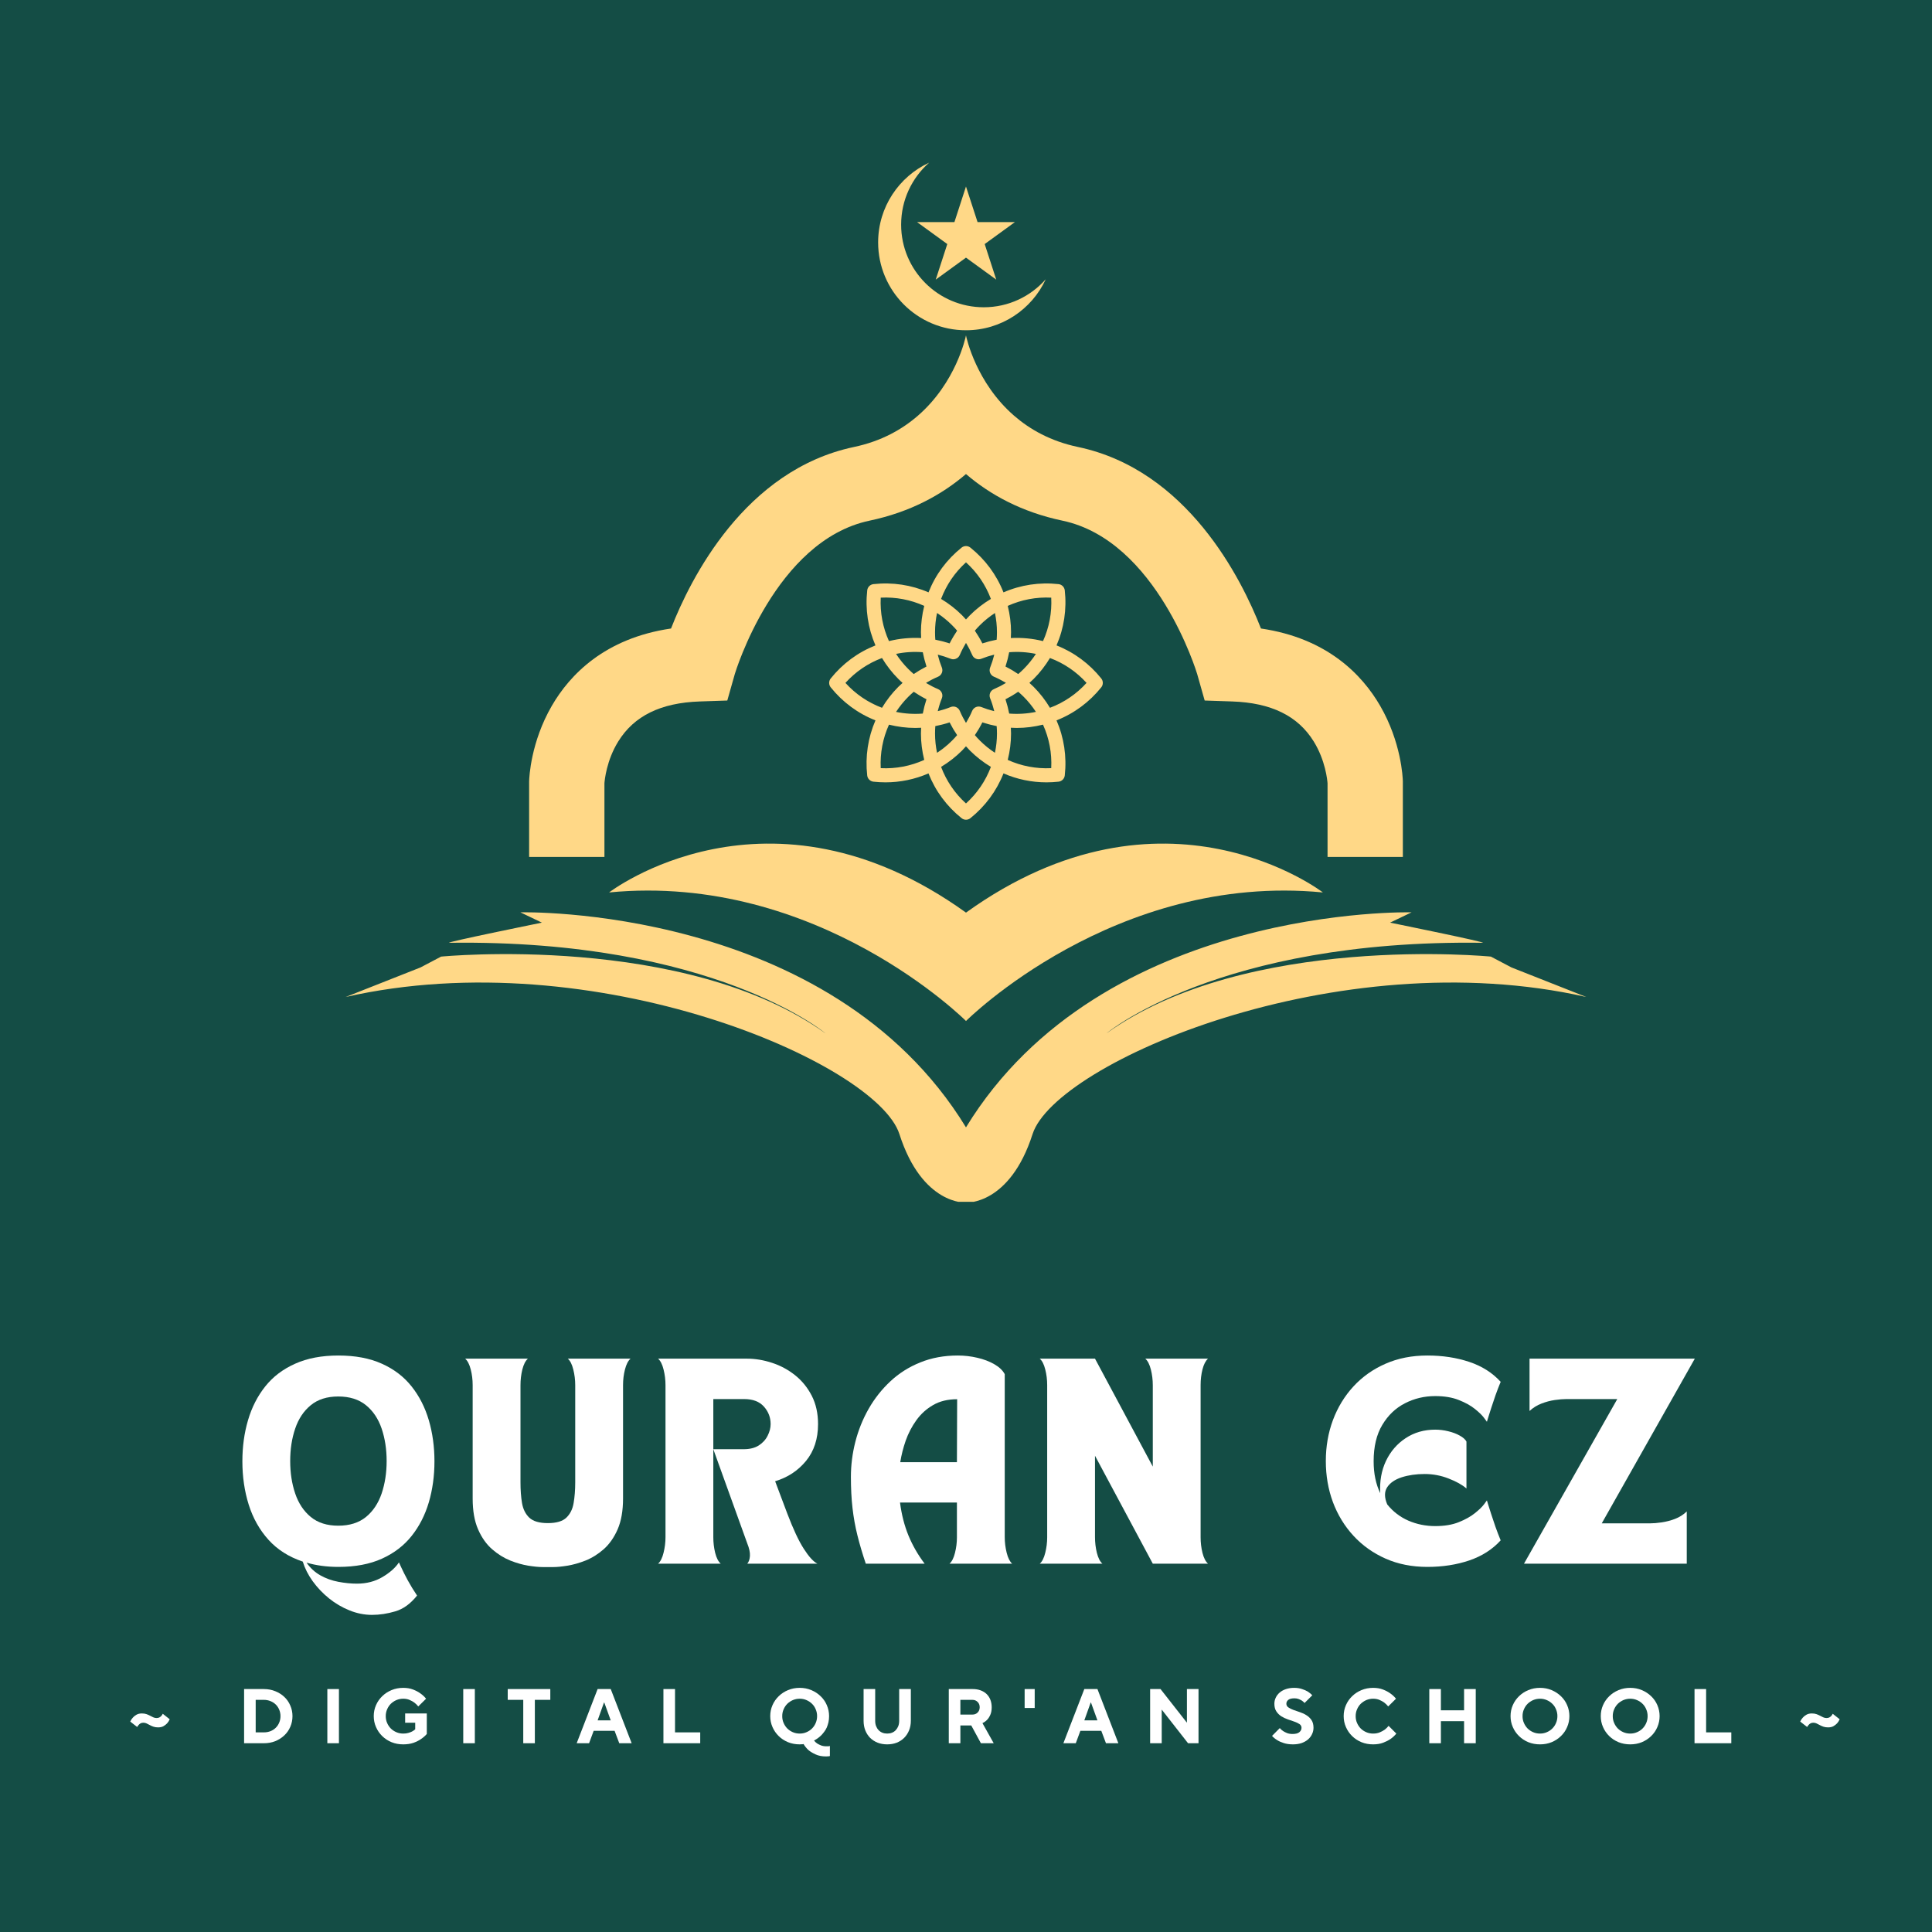 <svg xmlns="http://www.w3.org/2000/svg" xmlns:xlink="http://www.w3.org/1999/xlink" width="500" viewBox="0 0 375 375" height="500" preserveAspectRatio="xMidYMid meet"><defs><g></g><clipPath id="29644cf795"><path d="M 67.094 177.055 L 307.844 177.055 L 307.844 233.266 L 67.094 233.266 Z M 67.094 177.055 " clip-rule="nonzero"></path></clipPath><clipPath id="a45b3bd67e"><path d="M 170 31.516 L 203 31.516 L 203 65 L 170 65 Z M 170 31.516 " clip-rule="nonzero"></path></clipPath><clipPath id="ae36fd4c7d"><path d="M 160.82 105.895 L 214.07 105.895 L 214.07 159.145 L 160.82 159.145 Z M 160.82 105.895 " clip-rule="nonzero"></path></clipPath></defs><rect x="-37.5" width="450" fill="#ffffff" y="-37.5" height="450" fill-opacity="1"></rect><rect x="-37.5" width="450" fill="#144d45" y="-37.5" height="450" fill-opacity="1"></rect><path fill="#ffd887" d="M 187.5 177.137 C 149.035 149.484 118.223 173.223 118.223 173.223 C 158.656 169.312 187.5 198.176 187.5 198.176 C 187.5 198.176 216.34 169.312 256.773 173.223 C 256.773 173.223 225.961 149.484 187.5 177.137 " fill-opacity="1" fill-rule="nonzero"></path><g clip-path="url(#29644cf795)"><path fill="#ffd887" d="M 293.371 187.777 L 289.379 185.676 C 289.379 185.676 242.043 181.016 214.77 200.57 C 214.77 200.57 236.453 182.301 287.758 182.996 C 289.188 183.016 269.816 179.082 269.816 179.082 L 273.988 177.082 C 273.988 177.082 213.965 175.52 187.496 218.82 C 161.031 175.52 101.008 177.082 101.008 177.082 L 105.18 179.082 C 105.18 179.082 85.809 183.016 87.234 182.996 C 138.543 182.301 160.227 200.57 160.227 200.57 C 132.953 181.016 85.617 185.676 85.617 185.676 L 81.625 187.777 L 67.094 193.516 C 115.355 182.559 170.137 206.301 174.574 220.125 C 179.008 233.953 187.496 233.43 187.496 233.43 C 187.496 233.43 195.988 233.953 200.422 220.125 C 204.859 206.301 259.641 182.559 307.902 193.516 L 293.371 187.777 " fill-opacity="1" fill-rule="nonzero"></path></g><path fill="#ffd887" d="M 272.293 151.648 C 272.273 150.891 271.977 144.047 267.887 136.996 C 264.41 130.996 257.641 123.879 244.75 121.992 C 240.961 112.293 230.434 91.223 209.238 86.758 C 203.945 85.645 199.898 83.355 196.816 80.672 C 189.465 74.277 187.602 65.613 187.496 65.098 C 187.395 65.613 185.531 74.277 178.18 80.672 C 175.094 83.355 171.051 85.645 165.758 86.758 C 144.562 91.223 134.035 112.293 130.246 121.992 C 117.355 123.879 110.586 130.996 107.109 136.996 C 103.02 144.047 102.723 150.891 102.703 151.648 L 102.703 166.328 L 117.32 166.328 L 117.32 152.035 C 117.363 151.445 117.719 147.602 119.996 143.926 C 123.07 138.949 128.25 136.41 135.836 136.152 L 141.168 135.973 L 142.621 130.844 C 142.695 130.586 150.457 104.918 168.77 101.062 C 176.734 99.387 182.836 96.004 187.496 92.012 C 192.156 96.004 198.262 99.387 206.227 101.062 C 224.539 104.918 232.301 130.586 232.375 130.844 L 233.828 135.973 L 239.16 136.152 C 246.746 136.41 251.926 138.949 255 143.926 C 257.273 147.602 257.633 151.445 257.676 152.035 L 257.676 166.328 L 272.293 166.328 L 272.293 151.648 " fill-opacity="1" fill-rule="nonzero"></path><g clip-path="url(#a45b3bd67e)"><path fill="#ffd887" d="M 187.496 64.105 C 194.363 64.105 200.277 60.047 202.98 54.203 C 200.043 57.535 195.742 59.641 190.949 59.641 C 182.094 59.641 174.91 52.461 174.91 43.602 C 174.91 38.809 177.016 34.508 180.348 31.57 C 174.504 34.273 170.445 40.188 170.445 47.051 C 170.445 56.473 178.078 64.105 187.496 64.105 " fill-opacity="1" fill-rule="nonzero"></path></g><path fill="#ffd887" d="M 187.496 36.203 L 189.742 43.105 L 197 43.105 L 191.129 47.371 L 193.371 54.273 L 187.496 50.008 L 181.625 54.273 L 183.867 47.371 L 177.996 43.105 L 185.254 43.105 L 187.496 36.203 " fill-opacity="1" fill-rule="nonzero"></path><g clip-path="url(#ae36fd4c7d)"><path fill="#ffd887" d="M 213.758 131.695 C 211.445 128.809 208.465 126.613 205.07 125.273 C 206.527 121.926 207.078 118.258 206.672 114.586 C 206.602 113.949 206.098 113.449 205.465 113.379 C 201.793 112.973 198.129 113.523 194.773 114.977 C 193.438 111.582 191.238 108.602 188.352 106.289 C 187.852 105.891 187.145 105.891 186.645 106.289 C 183.758 108.602 181.559 111.582 180.223 114.977 C 176.871 113.523 173.207 112.973 169.535 113.379 C 168.898 113.449 168.395 113.949 168.328 114.586 C 167.922 118.258 168.473 121.918 169.926 125.273 C 166.531 126.609 163.551 128.809 161.238 131.695 C 160.84 132.195 160.84 132.906 161.238 133.406 C 163.551 136.289 166.531 138.488 169.926 139.824 C 168.473 143.176 167.918 146.84 168.324 150.516 C 168.395 151.148 168.898 151.652 169.531 151.723 C 170.316 151.809 171.102 151.852 171.879 151.852 C 174.754 151.852 177.582 151.262 180.219 150.117 C 181.555 153.512 183.754 156.496 186.645 158.809 C 186.895 159.008 187.195 159.109 187.496 159.109 C 187.801 159.109 188.102 159.008 188.352 158.809 C 191.238 156.496 193.438 153.512 194.777 150.117 C 197.41 151.262 200.238 151.852 203.113 151.852 C 203.895 151.852 204.68 151.809 205.465 151.723 C 206.098 151.652 206.602 151.152 206.672 150.516 C 207.078 146.844 206.527 143.18 205.07 139.824 C 208.465 138.488 211.445 136.289 213.758 133.406 C 214.156 132.906 214.156 132.195 213.758 131.695 Z M 190.203 143.754 C 189.855 143.406 189.527 143.051 189.219 142.688 C 189.242 142.656 189.262 142.617 189.285 142.586 C 189.496 142.273 189.699 141.953 189.895 141.629 C 189.953 141.531 190.008 141.438 190.066 141.34 C 190.281 140.969 190.488 140.598 190.676 140.215 C 191.082 140.348 191.488 140.465 191.898 140.574 C 192.008 140.605 192.121 140.633 192.23 140.66 C 192.594 140.75 192.957 140.832 193.328 140.906 C 193.371 140.914 193.41 140.926 193.453 140.934 C 193.492 141.418 193.512 141.902 193.512 142.387 C 193.512 143.645 193.371 144.891 193.117 146.117 C 192.07 145.43 191.09 144.645 190.203 143.754 Z M 185.777 142.691 C 185.469 143.051 185.141 143.41 184.793 143.754 C 183.906 144.645 182.926 145.43 181.879 146.117 C 181.625 144.895 181.488 143.645 181.488 142.387 C 181.488 141.906 181.508 141.418 181.543 140.934 C 181.582 140.926 181.621 140.918 181.66 140.91 C 182.031 140.836 182.402 140.754 182.773 140.66 C 182.879 140.633 182.988 140.605 183.094 140.578 C 183.508 140.469 183.918 140.352 184.32 140.215 C 184.512 140.598 184.715 140.969 184.93 141.336 C 184.988 141.438 185.047 141.535 185.105 141.637 C 185.297 141.953 185.496 142.27 185.707 142.574 C 185.73 142.613 185.754 142.652 185.777 142.691 Z M 184.793 121.348 C 185.141 121.691 185.469 122.047 185.777 122.41 C 185.754 122.445 185.734 122.484 185.711 122.52 C 185.496 122.832 185.297 123.148 185.105 123.469 C 185.047 123.566 184.988 123.664 184.934 123.762 C 184.719 124.129 184.512 124.5 184.32 124.883 C 183.918 124.75 183.508 124.633 183.098 124.523 C 182.988 124.492 182.879 124.465 182.77 124.438 C 182.406 124.348 182.039 124.266 181.672 124.191 C 181.629 124.184 181.586 124.172 181.543 124.164 C 181.504 123.68 181.488 123.195 181.488 122.711 C 181.488 121.453 181.625 120.207 181.879 118.98 C 182.926 119.672 183.906 120.457 184.793 121.348 Z M 189.219 122.41 C 189.527 122.047 189.855 121.691 190.199 121.348 C 191.09 120.457 192.07 119.672 193.117 118.984 C 193.371 120.207 193.508 121.453 193.508 122.715 C 193.508 123.195 193.488 123.68 193.453 124.164 C 193.41 124.172 193.371 124.184 193.328 124.195 C 192.957 124.266 192.594 124.348 192.227 124.438 C 192.117 124.465 192.008 124.492 191.902 124.523 C 191.488 124.633 191.082 124.75 190.676 124.883 C 190.488 124.5 190.281 124.129 190.066 123.758 C 190.008 123.66 189.953 123.566 189.895 123.473 C 189.699 123.145 189.496 122.824 189.281 122.512 C 189.258 122.477 189.238 122.445 189.219 122.41 Z M 195.129 132.469 C 195.168 132.496 195.211 132.523 195.254 132.551 C 195.211 132.574 195.168 132.605 195.125 132.629 C 194.887 132.773 194.641 132.906 194.395 133.039 C 194.277 133.102 194.16 133.172 194.039 133.23 C 193.672 133.418 193.297 133.594 192.918 133.758 C 192.23 134.047 191.902 134.832 192.18 135.523 C 192.336 135.906 192.473 136.297 192.602 136.688 C 192.645 136.82 192.68 136.953 192.719 137.082 C 192.797 137.348 192.875 137.617 192.945 137.887 C 192.957 137.934 192.965 137.98 192.977 138.031 C 192.93 138.02 192.879 138.008 192.828 137.996 C 192.562 137.93 192.297 137.852 192.031 137.77 C 191.902 137.73 191.77 137.695 191.637 137.656 C 191.246 137.527 190.855 137.387 190.473 137.234 C 189.781 136.957 188.996 137.285 188.703 137.969 C 188.543 138.352 188.367 138.727 188.18 139.094 C 188.117 139.215 188.051 139.328 187.988 139.445 C 187.855 139.695 187.723 139.941 187.578 140.18 C 187.551 140.223 187.523 140.266 187.496 140.309 C 187.473 140.266 187.445 140.223 187.418 140.18 C 187.277 139.941 187.145 139.699 187.012 139.457 C 186.945 139.336 186.879 139.215 186.816 139.094 C 186.629 138.727 186.453 138.352 186.293 137.973 C 186.004 137.285 185.215 136.957 184.527 137.234 C 184.145 137.391 183.754 137.527 183.363 137.656 C 183.227 137.699 183.09 137.734 182.957 137.777 C 182.695 137.855 182.434 137.93 182.168 137.996 C 182.121 138.008 182.07 138.02 182.02 138.031 C 182.031 137.984 182.039 137.938 182.051 137.891 C 182.121 137.617 182.199 137.344 182.281 137.074 C 182.32 136.949 182.355 136.82 182.395 136.695 C 182.523 136.301 182.66 135.91 182.816 135.527 C 183.094 134.836 182.766 134.051 182.082 133.758 C 181.699 133.598 181.324 133.422 180.957 133.234 C 180.84 133.172 180.723 133.105 180.605 133.043 C 180.359 132.91 180.113 132.777 179.871 132.633 C 179.828 132.605 179.785 132.578 179.746 132.551 C 179.785 132.527 179.828 132.496 179.871 132.473 C 180.109 132.328 180.355 132.195 180.602 132.062 C 180.723 132 180.836 131.93 180.957 131.871 C 181.328 131.684 181.699 131.508 182.082 131.348 C 182.766 131.059 183.094 130.27 182.816 129.578 C 182.664 129.195 182.523 128.805 182.395 128.414 C 182.355 128.285 182.32 128.152 182.281 128.023 C 182.199 127.758 182.121 127.488 182.055 127.215 C 182.043 127.168 182.031 127.121 182.02 127.074 C 182.07 127.086 182.117 127.094 182.168 127.105 C 182.438 127.176 182.703 127.254 182.973 127.332 C 183.102 127.371 183.23 127.406 183.359 127.449 C 183.75 127.578 184.141 127.715 184.523 127.867 C 184.609 127.902 184.695 127.926 184.781 127.945 C 184.809 127.949 184.832 127.949 184.859 127.953 C 184.918 127.957 184.977 127.969 185.031 127.969 C 185.035 127.969 185.039 127.965 185.039 127.965 C 185.156 127.965 185.273 127.945 185.383 127.918 C 185.41 127.91 185.438 127.898 185.465 127.891 C 185.57 127.855 185.672 127.812 185.762 127.754 C 185.77 127.75 185.777 127.746 185.785 127.742 C 185.879 127.68 185.965 127.598 186.043 127.512 C 186.062 127.488 186.082 127.469 186.102 127.445 C 186.176 127.348 186.242 127.246 186.293 127.133 C 186.453 126.75 186.629 126.379 186.816 126.012 C 186.879 125.891 186.945 125.773 187.012 125.652 C 187.141 125.406 187.277 125.164 187.418 124.926 C 187.445 124.883 187.473 124.84 187.5 124.797 C 187.523 124.84 187.555 124.883 187.578 124.922 C 187.723 125.16 187.855 125.406 187.984 125.648 C 188.051 125.77 188.121 125.891 188.18 126.012 C 188.367 126.379 188.543 126.75 188.707 127.133 C 188.996 127.82 189.777 128.145 190.473 127.867 C 190.859 127.715 191.246 127.574 191.641 127.445 C 191.766 127.406 191.895 127.371 192.02 127.332 C 192.293 127.254 192.562 127.172 192.836 127.105 C 192.883 127.094 192.93 127.082 192.98 127.07 C 192.969 127.121 192.957 127.168 192.945 127.215 C 192.879 127.488 192.801 127.754 192.719 128.02 C 192.68 128.152 192.645 128.285 192.602 128.414 C 192.477 128.805 192.336 129.195 192.184 129.578 C 191.906 130.27 192.234 131.055 192.918 131.348 C 193.301 131.508 193.672 131.684 194.039 131.871 C 194.16 131.93 194.281 132 194.398 132.062 C 194.645 132.191 194.887 132.328 195.129 132.469 Z M 179.113 126.598 C 179.121 126.637 179.133 126.68 179.141 126.723 C 179.215 127.09 179.297 127.457 179.387 127.824 C 179.414 127.93 179.441 128.039 179.473 128.148 C 179.582 128.559 179.699 128.969 179.832 129.371 C 179.453 129.562 179.078 129.77 178.711 129.984 C 178.613 130.039 178.516 130.098 178.418 130.156 C 178.094 130.352 177.773 130.555 177.461 130.766 C 177.43 130.789 177.395 130.809 177.359 130.832 C 176.996 130.523 176.641 130.191 176.293 129.848 C 175.402 128.953 174.613 127.973 173.926 126.922 C 175.617 126.57 177.359 126.457 179.113 126.598 Z M 177.359 134.27 C 177.398 134.297 177.441 134.32 177.48 134.348 C 177.785 134.555 178.098 134.754 178.414 134.941 C 178.512 135 178.613 135.059 178.711 135.117 C 179.082 135.332 179.453 135.539 179.832 135.727 C 179.699 136.133 179.578 136.543 179.469 136.953 C 179.441 137.062 179.414 137.168 179.387 137.277 C 179.297 137.645 179.215 138.012 179.141 138.383 C 179.133 138.426 179.121 138.465 179.113 138.504 C 177.359 138.641 175.617 138.531 173.922 138.18 C 174.613 137.129 175.402 136.145 176.293 135.254 C 176.641 134.906 176.996 134.578 177.359 134.27 Z M 195.883 138.504 C 195.875 138.465 195.863 138.426 195.855 138.383 C 195.781 138.016 195.699 137.645 195.609 137.277 C 195.582 137.172 195.555 137.059 195.523 136.953 C 195.414 136.539 195.297 136.129 195.164 135.727 C 195.172 135.723 195.176 135.719 195.184 135.715 C 195.559 135.527 195.922 135.328 196.285 135.117 C 196.383 135.059 196.48 135 196.582 134.941 C 196.898 134.75 197.215 134.551 197.523 134.34 C 197.562 134.316 197.602 134.293 197.637 134.27 C 198 134.578 198.355 134.906 198.703 135.254 C 199.594 136.145 200.383 137.129 201.07 138.176 C 199.379 138.531 197.633 138.641 195.883 138.504 Z M 197.637 130.832 C 197.602 130.805 197.562 130.785 197.527 130.762 C 197.215 130.551 196.898 130.348 196.578 130.156 C 196.48 130.098 196.383 130.039 196.285 129.98 C 195.918 129.77 195.543 129.562 195.164 129.371 C 195.297 128.969 195.414 128.562 195.523 128.152 C 195.551 128.039 195.582 127.93 195.609 127.82 C 195.699 127.453 195.781 127.086 195.852 126.719 C 195.859 126.676 195.871 126.637 195.879 126.598 C 197.633 126.457 199.375 126.57 201.07 126.922 C 200.379 127.973 199.59 128.953 198.699 129.848 C 198.355 130.191 198 130.523 197.637 130.832 Z M 204.043 116.004 C 204.191 118.914 203.645 121.793 202.449 124.438 C 200.418 123.93 198.312 123.734 196.203 123.844 C 196.227 123.469 196.242 123.09 196.242 122.715 C 196.242 120.984 196.02 119.27 195.602 117.602 C 198.25 116.406 201.133 115.855 204.043 116.004 Z M 187.496 109.152 C 189.664 111.109 191.309 113.531 192.332 116.25 C 190.855 117.137 189.488 118.191 188.27 119.414 C 188 119.684 187.75 119.961 187.496 120.238 C 187.246 119.961 186.996 119.684 186.727 119.414 C 185.508 118.191 184.141 117.141 182.664 116.25 C 183.688 113.535 185.332 111.109 187.496 109.152 Z M 170.949 116.004 C 173.867 115.855 176.75 116.406 179.395 117.602 C 178.977 119.27 178.754 120.984 178.754 122.715 C 178.754 123.09 178.77 123.469 178.793 123.844 C 176.684 123.734 174.578 123.93 172.547 124.438 C 171.352 121.793 170.805 118.914 170.949 116.004 Z M 164.098 132.551 C 166.059 130.383 168.48 128.738 171.195 127.719 C 172.086 129.191 173.141 130.559 174.363 131.777 C 174.629 132.047 174.91 132.301 175.188 132.551 C 174.91 132.801 174.629 133.055 174.363 133.32 C 173.141 134.539 172.086 135.906 171.195 137.383 C 168.48 136.363 166.059 134.715 164.098 132.551 Z M 170.949 149.098 C 170.805 146.18 171.355 143.301 172.551 140.656 C 174.219 141.07 175.934 141.293 177.66 141.293 C 178.039 141.293 178.414 141.277 178.793 141.258 C 178.77 141.633 178.754 142.012 178.754 142.387 C 178.754 144.117 178.977 145.828 179.395 147.496 C 176.746 148.695 173.867 149.246 170.949 149.098 Z M 187.496 155.949 C 185.332 153.992 183.688 151.566 182.664 148.852 C 184.141 147.961 185.504 146.906 186.727 145.688 C 186.996 145.418 187.246 145.141 187.496 144.859 C 187.75 145.141 188 145.418 188.27 145.688 C 189.488 146.906 190.855 147.961 192.332 148.852 C 191.309 151.566 189.664 153.988 187.496 155.949 Z M 204.043 149.098 C 201.129 149.242 198.246 148.695 195.602 147.496 C 196.02 145.828 196.242 144.117 196.242 142.387 C 196.242 142.012 196.227 141.633 196.203 141.254 C 196.582 141.277 196.961 141.293 197.336 141.293 C 199.066 141.293 200.777 141.07 202.445 140.652 C 203.645 143.301 204.191 146.184 204.043 149.098 Z M 203.797 137.383 C 202.91 135.91 201.855 134.543 200.633 133.32 C 200.367 133.055 200.086 132.801 199.809 132.551 C 200.086 132.301 200.363 132.047 200.633 131.777 C 201.855 130.559 202.91 129.191 203.797 127.719 C 206.516 128.738 208.938 130.383 210.898 132.551 C 208.938 134.715 206.516 136.359 203.797 137.383 Z M 203.797 137.383 " fill-opacity="1" fill-rule="nonzero"></path></g><g fill="#ffffff" fill-opacity="1"><g transform="translate(45.608, 303.51)"><g><path d="M 1.438 -19.875 C 1.438 -22.707 1.801 -25.363 2.531 -27.844 C 3.258 -30.332 4.375 -32.52 5.875 -34.406 C 7.375 -36.289 9.305 -37.758 11.672 -38.812 C 14.035 -39.875 16.836 -40.406 20.078 -40.406 C 23.348 -40.406 26.16 -39.875 28.516 -38.812 C 30.867 -37.758 32.789 -36.289 34.281 -34.406 C 35.781 -32.52 36.895 -30.332 37.625 -27.844 C 38.352 -25.363 38.719 -22.707 38.719 -19.875 C 38.719 -17.039 38.352 -14.383 37.625 -11.906 C 36.895 -9.438 35.781 -7.258 34.281 -5.375 C 32.789 -3.5 30.867 -2.031 28.516 -0.969 C 26.16 0.094 23.348 0.625 20.078 0.625 C 17.828 0.625 15.766 0.348 13.891 -0.203 C 14.609 0.836 15.504 1.66 16.578 2.266 C 17.648 2.867 18.812 3.285 20.062 3.516 C 21.312 3.754 22.516 3.875 23.672 3.875 C 25.535 3.875 27.188 3.445 28.625 2.594 C 30.07 1.738 31.141 0.789 31.828 -0.25 C 31.828 -0.25 31.977 0.078 32.281 0.734 C 32.582 1.398 33 2.227 33.531 3.219 C 34.07 4.207 34.676 5.195 35.344 6.188 C 34.07 7.781 32.664 8.801 31.125 9.25 C 29.594 9.707 28.082 9.938 26.594 9.938 C 25.113 9.938 23.656 9.645 22.219 9.062 C 20.789 8.488 19.461 7.707 18.234 6.719 C 17.016 5.727 15.961 4.617 15.078 3.391 C 14.203 2.172 13.562 0.906 13.156 -0.406 C 10.457 -1.312 8.242 -2.719 6.516 -4.625 C 4.785 -6.539 3.504 -8.812 2.672 -11.438 C 1.848 -14.062 1.438 -16.875 1.438 -19.875 Z M 10.719 -19.922 C 10.719 -17.641 11.039 -15.539 11.688 -13.625 C 12.332 -11.719 13.344 -10.195 14.719 -9.062 C 16.094 -7.938 17.867 -7.375 20.047 -7.375 C 22.242 -7.375 24.035 -7.938 25.422 -9.062 C 26.805 -10.195 27.82 -11.719 28.469 -13.625 C 29.113 -15.539 29.438 -17.641 29.438 -19.922 C 29.438 -22.223 29.113 -24.32 28.469 -26.219 C 27.82 -28.125 26.805 -29.641 25.422 -30.766 C 24.035 -31.891 22.242 -32.453 20.047 -32.453 C 17.867 -32.453 16.094 -31.891 14.719 -30.766 C 13.344 -29.641 12.332 -28.125 11.688 -26.219 C 11.039 -24.32 10.719 -22.223 10.719 -19.922 Z M 10.719 -19.922 "></path></g></g></g><g fill="#ffffff" fill-opacity="1"><g transform="translate(89.885, 303.51)"><g><path d="M 0.406 -39.797 L 12.578 -39.797 C 12.109 -39.379 11.75 -38.676 11.5 -37.688 C 11.258 -36.695 11.141 -35.68 11.141 -34.641 L 11.141 -15.797 C 11.141 -14.305 11.238 -12.961 11.438 -11.766 C 11.645 -10.578 12.117 -9.629 12.859 -8.922 C 13.609 -8.223 14.805 -7.875 16.453 -7.875 C 18.098 -7.875 19.289 -8.223 20.031 -8.922 C 20.781 -9.629 21.254 -10.578 21.453 -11.766 C 21.66 -12.961 21.766 -14.305 21.766 -15.797 L 21.766 -34.641 C 21.766 -35.68 21.641 -36.695 21.391 -37.688 C 21.148 -38.676 20.797 -39.379 20.328 -39.797 L 32.5 -39.797 C 32.031 -39.379 31.672 -38.68 31.422 -37.703 C 31.172 -36.734 31.047 -35.723 31.047 -34.672 L 31.047 -12.656 C 31.047 -10.27 30.695 -8.273 30 -6.672 C 29.301 -5.078 28.398 -3.789 27.297 -2.812 C 26.191 -1.844 25.016 -1.109 23.766 -0.609 C 22.516 -0.117 21.336 0.211 20.234 0.391 C 19.141 0.566 18.242 0.656 17.547 0.656 C 16.848 0.656 16.5 0.656 16.5 0.656 C 16.5 0.656 16.141 0.656 15.422 0.656 C 14.703 0.656 13.785 0.566 12.672 0.391 C 11.566 0.211 10.395 -0.117 9.156 -0.609 C 7.914 -1.109 6.738 -1.844 5.625 -2.812 C 4.508 -3.789 3.602 -5.078 2.906 -6.672 C 2.207 -8.273 1.859 -10.27 1.859 -12.656 L 1.859 -34.672 C 1.859 -35.723 1.734 -36.734 1.484 -37.703 C 1.234 -38.68 0.875 -39.379 0.406 -39.797 Z M 0.406 -39.797 "></path></g></g></g><g fill="#ffffff" fill-opacity="1"><g transform="translate(126.907, 303.51)"><g><path d="M 2.266 -34.641 C 2.266 -35.68 2.141 -36.695 1.891 -37.688 C 1.648 -38.676 1.297 -39.379 0.828 -39.797 L 18.062 -39.797 C 19.688 -39.797 21.316 -39.523 22.953 -38.984 C 24.586 -38.453 26.078 -37.648 27.422 -36.578 C 28.766 -35.504 29.844 -34.176 30.656 -32.594 C 31.469 -31.008 31.875 -29.176 31.875 -27.094 C 31.875 -24.227 31.098 -21.848 29.547 -19.953 C 27.992 -18.055 25.992 -16.738 23.547 -16 L 25.891 -9.766 C 27.047 -6.723 28.117 -4.43 29.109 -2.891 C 30.098 -1.348 30.977 -0.383 31.75 0 L 18.141 0 C 18.441 -0.352 18.613 -0.859 18.656 -1.516 C 18.695 -2.18 18.523 -2.984 18.141 -3.922 L 11.547 -22.219 L 11.547 -5.109 C 11.547 -4.098 11.664 -3.098 11.906 -2.109 C 12.156 -1.117 12.516 -0.414 12.984 0 L 0.828 0 C 1.297 -0.414 1.648 -1.125 1.891 -2.125 C 2.141 -3.125 2.266 -4.133 2.266 -5.156 Z M 11.547 -22.219 L 17.438 -22.219 C 18.625 -22.219 19.602 -22.461 20.375 -22.953 C 21.145 -23.453 21.719 -24.082 22.094 -24.844 C 22.477 -25.602 22.672 -26.352 22.672 -27.094 C 22.672 -28.383 22.238 -29.516 21.375 -30.484 C 20.508 -31.461 19.227 -31.953 17.531 -31.953 L 11.547 -31.953 Z M 11.547 -22.219 "></path></g></g></g><g fill="#ffffff" fill-opacity="1"><g transform="translate(163.722, 303.51)"><g><path d="M 4.328 0 C 3.672 -1.945 3.129 -3.781 2.703 -5.5 C 2.273 -7.219 1.957 -8.984 1.75 -10.797 C 1.539 -12.617 1.438 -14.641 1.438 -16.859 C 1.438 -19.117 1.723 -21.379 2.297 -23.641 C 2.879 -25.91 3.738 -28.047 4.875 -30.047 C 6.02 -32.055 7.426 -33.836 9.094 -35.391 C 10.758 -36.953 12.691 -38.176 14.891 -39.062 C 17.086 -39.957 19.52 -40.406 22.188 -40.406 C 23.477 -40.406 24.738 -40.258 25.969 -39.969 C 27.207 -39.688 28.305 -39.27 29.266 -38.719 C 30.234 -38.164 30.91 -37.52 31.297 -36.781 L 31.297 -5.156 C 31.297 -4.133 31.422 -3.125 31.672 -2.125 C 31.922 -1.125 32.273 -0.414 32.734 0 L 20.578 0 C 21.047 -0.414 21.398 -1.117 21.641 -2.109 C 21.891 -3.098 22.016 -4.098 22.016 -5.109 L 22.016 -11.875 L 10.969 -11.875 C 11.27 -9.539 11.816 -7.406 12.609 -5.469 C 13.41 -3.531 14.457 -1.707 15.75 0 Z M 11.016 -19.703 L 22.016 -19.703 L 22.062 -31.922 C 20.25 -31.922 18.695 -31.547 17.406 -30.797 C 16.113 -30.055 15.023 -29.07 14.141 -27.844 C 13.266 -26.625 12.578 -25.305 12.078 -23.891 C 11.586 -22.473 11.234 -21.078 11.016 -19.703 Z M 11.016 -19.703 "></path></g></g></g><g fill="#ffffff" fill-opacity="1"><g transform="translate(200.991, 303.51)"><g><path d="M 0.828 -39.797 L 11.547 -39.797 L 22.766 -18.844 L 22.766 -34.641 C 22.766 -35.68 22.641 -36.695 22.391 -37.688 C 22.141 -38.676 21.781 -39.379 21.312 -39.797 L 33.484 -39.797 C 33.016 -39.379 32.656 -38.68 32.406 -37.703 C 32.164 -36.734 32.047 -35.723 32.047 -34.672 L 32.047 -5.109 C 32.047 -4.098 32.164 -3.098 32.406 -2.109 C 32.656 -1.117 33.016 -0.414 33.484 0 L 22.766 0 L 11.547 -20.953 L 11.547 -5.156 C 11.547 -4.133 11.664 -3.125 11.906 -2.125 C 12.156 -1.125 12.516 -0.414 12.984 0 L 0.828 0 C 1.297 -0.414 1.648 -1.117 1.891 -2.109 C 2.141 -3.098 2.266 -4.098 2.266 -5.109 L 2.266 -34.672 C 2.266 -35.723 2.141 -36.734 1.891 -37.703 C 1.648 -38.68 1.297 -39.379 0.828 -39.797 Z M 0.828 -39.797 "></path></g></g></g><g fill="#ffffff" fill-opacity="1"><g transform="translate(239.414, 303.51)"><g></g></g></g><g fill="#ffffff" fill-opacity="1"><g transform="translate(255.904, 303.51)"><g><path d="M 21.156 0.625 C 18.156 0.625 15.445 0.086 13.031 -0.984 C 10.613 -2.055 8.535 -3.535 6.797 -5.422 C 5.066 -7.305 3.738 -9.484 2.812 -11.953 C 1.895 -14.43 1.438 -17.086 1.438 -19.922 C 1.438 -22.742 1.895 -25.391 2.812 -27.859 C 3.738 -30.336 5.066 -32.52 6.797 -34.406 C 8.535 -36.289 10.613 -37.758 13.031 -38.812 C 15.445 -39.875 18.156 -40.406 21.156 -40.406 C 24.094 -40.406 26.797 -39.992 29.266 -39.172 C 31.742 -38.348 33.781 -37.055 35.375 -35.297 C 35.02 -34.441 34.68 -33.562 34.359 -32.656 C 34.047 -31.75 33.766 -30.91 33.516 -30.141 C 33.273 -29.367 33.078 -28.742 32.922 -28.266 C 32.773 -27.785 32.703 -27.547 32.703 -27.547 C 32.703 -27.547 32.516 -27.801 32.141 -28.312 C 31.766 -28.82 31.172 -29.398 30.359 -30.047 C 29.555 -30.691 28.52 -31.266 27.25 -31.766 C 25.988 -32.273 24.461 -32.531 22.672 -32.531 C 20.555 -32.531 18.594 -32.062 16.781 -31.125 C 14.969 -30.195 13.504 -28.797 12.391 -26.922 C 11.273 -25.055 10.719 -22.707 10.719 -19.875 C 10.719 -18.664 10.828 -17.547 11.047 -16.516 C 11.266 -15.484 11.582 -14.539 12 -13.688 C 11.863 -16 12.234 -18.082 13.109 -19.938 C 13.992 -21.789 15.266 -23.266 16.922 -24.359 C 18.586 -25.461 20.504 -26.016 22.672 -26.016 C 23.523 -26.016 24.367 -25.91 25.203 -25.703 C 26.047 -25.504 26.789 -25.223 27.438 -24.859 C 28.082 -24.504 28.516 -24.117 28.734 -23.703 L 28.734 -14.594 C 27.91 -15.312 26.754 -15.957 25.266 -16.531 C 23.785 -17.113 22.238 -17.406 20.625 -17.406 C 18.969 -17.406 17.477 -17.191 16.156 -16.766 C 14.844 -16.336 13.906 -15.691 13.344 -14.828 C 12.781 -13.961 12.785 -12.852 13.359 -11.5 C 14.484 -10.102 15.859 -9.051 17.484 -8.344 C 19.109 -7.645 20.836 -7.297 22.672 -7.297 C 24.461 -7.297 25.988 -7.551 27.25 -8.062 C 28.52 -8.57 29.555 -9.148 30.359 -9.797 C 31.172 -10.441 31.766 -11.016 32.141 -11.516 C 32.516 -12.023 32.703 -12.281 32.703 -12.281 C 32.703 -12.281 32.773 -12.039 32.922 -11.562 C 33.078 -11.082 33.273 -10.457 33.516 -9.688 C 33.766 -8.914 34.047 -8.078 34.359 -7.172 C 34.68 -6.266 35.02 -5.383 35.375 -4.531 C 33.781 -2.77 31.742 -1.469 29.266 -0.625 C 26.797 0.207 24.094 0.625 21.156 0.625 Z M 21.156 0.625 "></path></g></g></g><g fill="#ffffff" fill-opacity="1"><g transform="translate(295.399, 303.51)"><g><path d="M 32 0 L 0.406 0 L 18.516 -31.953 L 8.656 -31.953 C 8 -31.953 7.238 -31.891 6.375 -31.766 C 5.508 -31.641 4.648 -31.41 3.797 -31.078 C 2.941 -30.754 2.172 -30.273 1.484 -29.641 L 1.484 -39.797 L 33.562 -39.797 L 15.5 -7.828 L 24.828 -7.828 C 25.516 -7.828 26.281 -7.891 27.125 -8.016 C 27.977 -8.141 28.836 -8.363 29.703 -8.688 C 30.578 -9.02 31.344 -9.504 32 -10.141 Z M 32 0 "></path></g></g></g><g fill="#ffffff" fill-opacity="1"><g transform="translate(16.923, 338.361)"><g></g></g></g><g fill="#ffffff" fill-opacity="1"><g transform="translate(24.827, 338.361)"><g><path d="M 5.859 -3.078 C 5.504 -3.078 5.195 -3.125 4.938 -3.219 C 4.676 -3.312 4.441 -3.414 4.234 -3.531 C 4.023 -3.645 3.82 -3.75 3.625 -3.844 C 3.438 -3.938 3.227 -3.984 3 -3.984 C 2.789 -3.984 2.609 -3.941 2.453 -3.859 C 2.305 -3.773 2.188 -3.676 2.094 -3.562 C 1.977 -3.438 1.879 -3.301 1.797 -3.156 L 0.453 -4.203 C 0.578 -4.492 0.75 -4.754 0.969 -4.984 C 1.145 -5.191 1.375 -5.375 1.656 -5.531 C 1.938 -5.695 2.285 -5.781 2.703 -5.781 C 3.066 -5.781 3.375 -5.734 3.625 -5.641 C 3.883 -5.547 4.117 -5.441 4.328 -5.328 C 4.535 -5.223 4.734 -5.125 4.922 -5.031 C 5.117 -4.938 5.332 -4.891 5.562 -4.891 C 5.758 -4.891 5.938 -4.926 6.094 -5 C 6.25 -5.082 6.379 -5.18 6.484 -5.297 C 6.586 -5.41 6.68 -5.551 6.766 -5.719 L 8.109 -4.656 C 7.984 -4.352 7.816 -4.086 7.609 -3.859 C 7.422 -3.66 7.188 -3.477 6.906 -3.312 C 6.633 -3.156 6.285 -3.078 5.859 -3.078 Z M 5.859 -3.078 "></path></g></g></g><g fill="#ffffff" fill-opacity="1"><g transform="translate(38.129, 338.361)"><g></g></g></g><g fill="#ffffff" fill-opacity="1"><g transform="translate(46.02, 338.361)"><g><path d="M 1.359 -10.516 L 5.188 -10.516 C 6 -10.516 6.742 -10.375 7.422 -10.094 C 8.098 -9.82 8.68 -9.453 9.172 -8.984 C 9.672 -8.516 10.055 -7.957 10.328 -7.312 C 10.609 -6.676 10.75 -5.992 10.75 -5.266 C 10.75 -4.523 10.609 -3.832 10.328 -3.188 C 10.055 -2.551 9.672 -2 9.172 -1.531 C 8.68 -1.062 8.098 -0.688 7.422 -0.406 C 6.742 -0.133 6 0 5.188 0 L 1.359 0 Z M 5.188 -2.109 C 5.656 -2.109 6.086 -2.188 6.484 -2.344 C 6.879 -2.5 7.219 -2.719 7.5 -3 C 7.789 -3.281 8.016 -3.613 8.172 -4 C 8.336 -4.383 8.422 -4.805 8.422 -5.266 C 8.422 -5.711 8.336 -6.129 8.172 -6.516 C 8.016 -6.898 7.789 -7.234 7.5 -7.516 C 7.219 -7.797 6.879 -8.016 6.484 -8.172 C 6.086 -8.336 5.656 -8.422 5.188 -8.422 L 3.609 -8.422 L 3.609 -2.109 Z M 5.188 -2.109 "></path></g></g></g><g fill="#ffffff" fill-opacity="1"><g transform="translate(62.178, 338.361)"><g><path d="M 1.359 -10.516 L 3.609 -10.516 L 3.609 0 L 1.359 0 Z M 1.359 -10.516 "></path></g></g></g><g fill="#ffffff" fill-opacity="1"><g transform="translate(71.873, 338.361)"><g><path d="M 6.391 0.219 C 5.578 0.219 4.82 0.078 4.125 -0.203 C 3.426 -0.492 2.82 -0.891 2.312 -1.391 C 1.801 -1.891 1.398 -2.473 1.109 -3.141 C 0.816 -3.805 0.672 -4.516 0.672 -5.266 C 0.672 -6.016 0.816 -6.723 1.109 -7.391 C 1.398 -8.055 1.801 -8.633 2.312 -9.125 C 2.82 -9.625 3.426 -10.02 4.125 -10.312 C 4.82 -10.602 5.578 -10.75 6.391 -10.75 C 7.117 -10.75 7.758 -10.641 8.312 -10.422 C 8.875 -10.203 9.336 -9.957 9.703 -9.688 C 10.141 -9.383 10.516 -9.035 10.828 -8.641 L 9.312 -7.141 C 9.094 -7.422 8.836 -7.672 8.547 -7.891 C 8.297 -8.078 7.988 -8.25 7.625 -8.406 C 7.27 -8.562 6.859 -8.641 6.391 -8.641 C 5.922 -8.641 5.477 -8.551 5.062 -8.375 C 4.656 -8.195 4.297 -7.957 3.984 -7.656 C 3.68 -7.352 3.441 -6.992 3.266 -6.578 C 3.086 -6.172 3 -5.734 3 -5.266 C 3 -4.785 3.086 -4.344 3.266 -3.938 C 3.441 -3.531 3.68 -3.172 3.984 -2.859 C 4.297 -2.555 4.656 -2.316 5.062 -2.141 C 5.477 -1.961 5.922 -1.875 6.391 -1.875 C 6.766 -1.875 7.094 -1.914 7.375 -2 C 7.664 -2.082 7.91 -2.176 8.109 -2.281 C 8.348 -2.406 8.551 -2.547 8.719 -2.703 L 8.719 -3.984 L 6.766 -3.984 L 6.766 -5.781 L 10.969 -5.781 L 10.969 -1.797 C 10.645 -1.422 10.254 -1.082 9.797 -0.781 C 9.422 -0.52 8.945 -0.285 8.375 -0.078 C 7.801 0.117 7.141 0.219 6.391 0.219 Z M 6.391 0.219 "></path></g></g></g><g fill="#ffffff" fill-opacity="1"><g transform="translate(88.557, 338.361)"><g><path d="M 1.359 -10.516 L 3.609 -10.516 L 3.609 0 L 1.359 0 Z M 1.359 -10.516 "></path></g></g></g><g fill="#ffffff" fill-opacity="1"><g transform="translate(98.252, 338.361)"><g><path d="M 3.312 -8.422 L 0.297 -8.422 L 0.297 -10.516 L 8.562 -10.516 L 8.562 -8.422 L 5.562 -8.422 L 5.562 0 L 3.312 0 Z M 3.312 -8.422 "></path></g></g></g><g fill="#ffffff" fill-opacity="1"><g transform="translate(111.855, 338.361)"><g><path d="M 4.141 -10.516 L 6.688 -10.516 L 10.75 0 L 8.344 0 L 7.438 -2.406 L 3.375 -2.406 L 2.484 0 L 0.078 0 Z M 6.688 -4.438 L 5.438 -7.891 L 5.375 -7.891 L 4.141 -4.438 Z M 6.688 -4.438 "></path></g></g></g><g fill="#ffffff" fill-opacity="1"><g transform="translate(127.412, 338.361)"><g><path d="M 1.359 -10.516 L 3.609 -10.516 L 3.609 -2.109 L 8.5 -2.109 L 8.5 0 L 1.359 0 Z M 1.359 -10.516 "></path></g></g></g><g fill="#ffffff" fill-opacity="1"><g transform="translate(140.94, 338.361)"><g></g></g></g><g fill="#ffffff" fill-opacity="1"><g transform="translate(148.831, 338.361)"><g><path d="M 11.5 2.562 C 10.707 2.562 10.035 2.43 9.484 2.172 C 8.93 1.922 8.477 1.648 8.125 1.359 C 7.727 1.004 7.398 0.602 7.141 0.156 C 7.078 0.176 7.004 0.191 6.922 0.203 C 6.859 0.203 6.781 0.203 6.688 0.203 C 6.594 0.211 6.492 0.219 6.391 0.219 C 5.578 0.219 4.82 0.078 4.125 -0.203 C 3.426 -0.492 2.82 -0.891 2.312 -1.391 C 1.801 -1.891 1.398 -2.473 1.109 -3.141 C 0.816 -3.805 0.672 -4.516 0.672 -5.266 C 0.672 -6.016 0.816 -6.723 1.109 -7.391 C 1.398 -8.055 1.801 -8.633 2.312 -9.125 C 2.82 -9.625 3.426 -10.02 4.125 -10.312 C 4.82 -10.602 5.578 -10.75 6.391 -10.75 C 7.203 -10.75 7.953 -10.602 8.641 -10.312 C 9.336 -10.02 9.941 -9.625 10.453 -9.125 C 10.973 -8.633 11.375 -8.055 11.656 -7.391 C 11.945 -6.723 12.094 -6.016 12.094 -5.266 C 12.094 -4.828 12.051 -4.426 11.969 -4.062 C 11.883 -3.695 11.773 -3.359 11.641 -3.047 C 11.504 -2.742 11.344 -2.473 11.156 -2.234 C 10.977 -1.992 10.801 -1.781 10.625 -1.594 C 10.195 -1.156 9.711 -0.801 9.172 -0.531 C 9.336 -0.312 9.539 -0.117 9.781 0.047 C 9.988 0.18 10.238 0.305 10.531 0.422 C 10.82 0.535 11.172 0.594 11.578 0.594 C 11.66 0.594 11.742 0.594 11.828 0.594 C 11.922 0.594 12 0.586 12.062 0.578 C 12.125 0.566 12.188 0.551 12.25 0.531 L 12.25 2.484 C 12.188 2.504 12.117 2.52 12.047 2.531 C 11.973 2.539 11.891 2.547 11.797 2.547 C 11.711 2.555 11.613 2.562 11.5 2.562 Z M 6.391 -1.875 C 6.859 -1.875 7.297 -1.961 7.703 -2.141 C 8.117 -2.316 8.477 -2.555 8.781 -2.859 C 9.094 -3.172 9.332 -3.531 9.5 -3.938 C 9.676 -4.344 9.766 -4.785 9.766 -5.266 C 9.766 -5.734 9.676 -6.172 9.5 -6.578 C 9.332 -6.992 9.094 -7.352 8.781 -7.656 C 8.477 -7.957 8.117 -8.195 7.703 -8.375 C 7.297 -8.551 6.859 -8.641 6.391 -8.641 C 5.922 -8.641 5.477 -8.551 5.062 -8.375 C 4.656 -8.195 4.297 -7.957 3.984 -7.656 C 3.68 -7.352 3.441 -6.992 3.266 -6.578 C 3.086 -6.172 3 -5.734 3 -5.266 C 3 -4.785 3.086 -4.344 3.266 -3.938 C 3.441 -3.531 3.68 -3.172 3.984 -2.859 C 4.297 -2.555 4.656 -2.316 5.062 -2.141 C 5.477 -1.961 5.922 -1.875 6.391 -1.875 Z M 6.391 -1.875 "></path></g></g></g><g fill="#ffffff" fill-opacity="1"><g transform="translate(166.342, 338.361)"><g><path d="M 5.859 0.219 C 5.18 0.219 4.562 0.109 4 -0.109 C 3.438 -0.336 2.953 -0.648 2.547 -1.047 C 2.148 -1.453 1.836 -1.938 1.609 -2.5 C 1.391 -3.062 1.281 -3.68 1.281 -4.359 L 1.281 -10.516 L 3.531 -10.516 L 3.531 -4.359 C 3.531 -3.973 3.586 -3.629 3.703 -3.328 C 3.816 -3.035 3.977 -2.773 4.188 -2.547 C 4.395 -2.328 4.641 -2.16 4.922 -2.047 C 5.203 -1.93 5.516 -1.875 5.859 -1.875 C 6.203 -1.875 6.516 -1.93 6.797 -2.047 C 7.086 -2.16 7.332 -2.328 7.531 -2.547 C 7.738 -2.773 7.898 -3.035 8.016 -3.328 C 8.129 -3.629 8.188 -3.973 8.188 -4.359 L 8.188 -10.516 L 10.453 -10.516 L 10.453 -4.359 C 10.453 -3.68 10.336 -3.062 10.109 -2.5 C 9.879 -1.938 9.562 -1.453 9.156 -1.047 C 8.758 -0.648 8.281 -0.336 7.719 -0.109 C 7.156 0.109 6.535 0.219 5.859 0.219 Z M 5.859 0.219 "></path></g></g></g><g fill="#ffffff" fill-opacity="1"><g transform="translate(182.8, 338.361)"><g><path d="M 1.359 -10.516 L 6.016 -10.516 C 6.578 -10.516 7.082 -10.43 7.531 -10.266 C 7.988 -10.098 8.379 -9.859 8.703 -9.547 C 9.023 -9.234 9.27 -8.859 9.438 -8.422 C 9.602 -7.984 9.688 -7.504 9.688 -6.984 C 9.688 -6.391 9.594 -5.891 9.406 -5.484 C 9.227 -5.086 9.023 -4.773 8.797 -4.547 C 8.535 -4.273 8.234 -4.062 7.891 -3.906 L 10.078 0 L 7.594 0 L 5.719 -3.453 L 3.609 -3.453 L 3.609 0 L 1.359 0 Z M 5.938 -5.562 C 6.352 -5.562 6.691 -5.691 6.953 -5.953 C 7.223 -6.223 7.359 -6.566 7.359 -6.984 C 7.359 -7.41 7.223 -7.754 6.953 -8.016 C 6.691 -8.285 6.352 -8.422 5.938 -8.422 L 3.609 -8.422 L 3.609 -5.562 Z M 5.938 -5.562 "></path></g></g></g><g fill="#ffffff" fill-opacity="1"><g transform="translate(198.132, 338.361)"><g><path d="M 0.75 -10.516 L 2.703 -10.516 L 2.703 -6.844 L 0.75 -6.844 Z M 0.75 -10.516 "></path></g></g></g><g fill="#ffffff" fill-opacity="1"><g transform="translate(206.324, 338.361)"><g><path d="M 4.141 -10.516 L 6.688 -10.516 L 10.75 0 L 8.344 0 L 7.438 -2.406 L 3.375 -2.406 L 2.484 0 L 0.078 0 Z M 6.688 -4.438 L 5.438 -7.891 L 5.375 -7.891 L 4.141 -4.438 Z M 6.688 -4.438 "></path></g></g></g><g fill="#ffffff" fill-opacity="1"><g transform="translate(221.881, 338.361)"><g><path d="M 1.359 -10.516 L 3.375 -10.516 L 8.5 -3.984 L 8.5 -10.516 L 10.75 -10.516 L 10.75 0 L 8.719 0 L 3.609 -6.531 L 3.609 0 L 1.359 0 Z M 1.359 -10.516 "></path></g></g></g><g fill="#ffffff" fill-opacity="1"><g transform="translate(238.715, 338.361)"><g></g></g></g><g fill="#ffffff" fill-opacity="1"><g transform="translate(246.606, 338.361)"><g><path d="M 4.359 0.219 C 3.68 0.219 3.086 0.133 2.578 -0.031 C 2.066 -0.195 1.645 -0.383 1.312 -0.594 C 0.906 -0.844 0.566 -1.117 0.297 -1.422 L 1.797 -2.938 C 1.984 -2.719 2.203 -2.523 2.453 -2.359 C 2.66 -2.223 2.914 -2.094 3.219 -1.969 C 3.531 -1.852 3.883 -1.797 4.281 -1.797 C 4.883 -1.797 5.32 -1.91 5.594 -2.141 C 5.875 -2.379 6.016 -2.664 6.016 -3 C 6.016 -3.301 5.883 -3.539 5.625 -3.719 C 5.363 -3.895 5.035 -4.051 4.641 -4.188 C 4.254 -4.332 3.832 -4.477 3.375 -4.625 C 2.926 -4.781 2.504 -4.977 2.109 -5.219 C 1.723 -5.469 1.398 -5.785 1.141 -6.172 C 0.879 -6.555 0.75 -7.055 0.75 -7.672 C 0.75 -8.078 0.836 -8.469 1.016 -8.844 C 1.191 -9.219 1.441 -9.547 1.766 -9.828 C 2.086 -10.109 2.488 -10.332 2.969 -10.5 C 3.445 -10.664 3.984 -10.75 4.578 -10.75 C 5.16 -10.75 5.676 -10.672 6.125 -10.516 C 6.57 -10.367 6.941 -10.207 7.234 -10.031 C 7.566 -9.812 7.859 -9.57 8.109 -9.312 L 6.609 -7.812 C 6.453 -7.988 6.281 -8.141 6.094 -8.266 C 5.914 -8.379 5.707 -8.484 5.469 -8.578 C 5.227 -8.672 4.957 -8.719 4.656 -8.719 C 4.082 -8.719 3.676 -8.613 3.438 -8.406 C 3.195 -8.207 3.078 -7.961 3.078 -7.672 C 3.078 -7.367 3.207 -7.129 3.469 -6.953 C 3.727 -6.773 4.051 -6.613 4.438 -6.469 C 4.832 -6.332 5.254 -6.188 5.703 -6.031 C 6.16 -5.883 6.582 -5.688 6.969 -5.438 C 7.363 -5.195 7.691 -4.883 7.953 -4.5 C 8.211 -4.113 8.344 -3.613 8.344 -3 C 8.344 -2.57 8.25 -2.16 8.062 -1.766 C 7.883 -1.379 7.625 -1.035 7.281 -0.734 C 6.938 -0.441 6.52 -0.207 6.031 -0.031 C 5.539 0.133 4.984 0.219 4.359 0.219 Z M 4.359 0.219 "></path></g></g></g><g fill="#ffffff" fill-opacity="1"><g transform="translate(260.134, 338.361)"><g><path d="M 6.391 0.219 C 5.578 0.219 4.82 0.078 4.125 -0.203 C 3.426 -0.492 2.82 -0.891 2.312 -1.391 C 1.801 -1.891 1.398 -2.473 1.109 -3.141 C 0.816 -3.805 0.672 -4.516 0.672 -5.266 C 0.672 -6.016 0.816 -6.723 1.109 -7.391 C 1.398 -8.055 1.801 -8.633 2.312 -9.125 C 2.82 -9.625 3.426 -10.02 4.125 -10.312 C 4.82 -10.602 5.578 -10.75 6.391 -10.75 C 7.117 -10.75 7.758 -10.641 8.312 -10.422 C 8.875 -10.203 9.336 -9.957 9.703 -9.688 C 10.141 -9.383 10.516 -9.035 10.828 -8.641 L 9.312 -7.141 C 9.094 -7.422 8.836 -7.672 8.547 -7.891 C 8.297 -8.078 7.988 -8.25 7.625 -8.406 C 7.27 -8.562 6.859 -8.641 6.391 -8.641 C 5.922 -8.641 5.477 -8.551 5.062 -8.375 C 4.656 -8.195 4.297 -7.957 3.984 -7.656 C 3.68 -7.352 3.441 -6.992 3.266 -6.578 C 3.086 -6.172 3 -5.734 3 -5.266 C 3 -4.785 3.086 -4.344 3.266 -3.938 C 3.441 -3.531 3.68 -3.172 3.984 -2.859 C 4.297 -2.555 4.656 -2.316 5.062 -2.141 C 5.477 -1.961 5.922 -1.875 6.391 -1.875 C 6.879 -1.875 7.305 -1.953 7.672 -2.109 C 8.047 -2.266 8.363 -2.438 8.625 -2.625 C 8.926 -2.852 9.18 -3.102 9.391 -3.375 L 10.891 -1.875 C 10.586 -1.488 10.211 -1.141 9.766 -0.828 C 9.391 -0.566 8.922 -0.328 8.359 -0.109 C 7.797 0.109 7.141 0.219 6.391 0.219 Z M 6.391 0.219 "></path></g></g></g><g fill="#ffffff" fill-opacity="1"><g transform="translate(276.067, 338.361)"><g><path d="M 1.359 -10.516 L 3.609 -10.516 L 3.609 -6.391 L 8.109 -6.391 L 8.109 -10.516 L 10.375 -10.516 L 10.375 0 L 8.109 0 L 8.109 -4.281 L 3.609 -4.281 L 3.609 0 L 1.359 0 Z M 1.359 -10.516 "></path></g></g></g><g fill="#ffffff" fill-opacity="1"><g transform="translate(292.525, 338.361)"><g><path d="M 6.391 0.219 C 5.578 0.219 4.82 0.078 4.125 -0.203 C 3.426 -0.492 2.82 -0.891 2.312 -1.391 C 1.801 -1.891 1.398 -2.473 1.109 -3.141 C 0.816 -3.805 0.672 -4.516 0.672 -5.266 C 0.672 -6.016 0.816 -6.723 1.109 -7.391 C 1.398 -8.055 1.801 -8.633 2.312 -9.125 C 2.82 -9.625 3.426 -10.02 4.125 -10.312 C 4.82 -10.602 5.578 -10.75 6.391 -10.75 C 7.203 -10.75 7.953 -10.602 8.641 -10.312 C 9.336 -10.02 9.941 -9.625 10.453 -9.125 C 10.973 -8.633 11.375 -8.055 11.656 -7.391 C 11.945 -6.723 12.094 -6.016 12.094 -5.266 C 12.094 -4.516 11.945 -3.805 11.656 -3.141 C 11.375 -2.473 10.973 -1.891 10.453 -1.391 C 9.941 -0.891 9.336 -0.492 8.641 -0.203 C 7.953 0.078 7.203 0.219 6.391 0.219 Z M 6.391 -1.875 C 6.859 -1.875 7.297 -1.961 7.703 -2.141 C 8.117 -2.316 8.477 -2.555 8.781 -2.859 C 9.094 -3.172 9.332 -3.531 9.5 -3.938 C 9.676 -4.344 9.766 -4.785 9.766 -5.266 C 9.766 -5.734 9.676 -6.172 9.5 -6.578 C 9.332 -6.992 9.094 -7.352 8.781 -7.656 C 8.477 -7.957 8.117 -8.195 7.703 -8.375 C 7.297 -8.551 6.859 -8.641 6.391 -8.641 C 5.922 -8.641 5.477 -8.551 5.062 -8.375 C 4.656 -8.195 4.297 -7.957 3.984 -7.656 C 3.68 -7.352 3.441 -6.992 3.266 -6.578 C 3.086 -6.172 3 -5.734 3 -5.266 C 3 -4.785 3.086 -4.344 3.266 -3.938 C 3.441 -3.531 3.68 -3.172 3.984 -2.859 C 4.297 -2.555 4.656 -2.316 5.062 -2.141 C 5.477 -1.961 5.922 -1.875 6.391 -1.875 Z M 6.391 -1.875 "></path></g></g></g><g fill="#ffffff" fill-opacity="1"><g transform="translate(310.036, 338.361)"><g><path d="M 6.391 0.219 C 5.578 0.219 4.82 0.078 4.125 -0.203 C 3.426 -0.492 2.82 -0.891 2.312 -1.391 C 1.801 -1.891 1.398 -2.473 1.109 -3.141 C 0.816 -3.805 0.672 -4.516 0.672 -5.266 C 0.672 -6.016 0.816 -6.723 1.109 -7.391 C 1.398 -8.055 1.801 -8.633 2.312 -9.125 C 2.82 -9.625 3.426 -10.02 4.125 -10.312 C 4.82 -10.602 5.578 -10.75 6.391 -10.75 C 7.203 -10.75 7.953 -10.602 8.641 -10.312 C 9.336 -10.02 9.941 -9.625 10.453 -9.125 C 10.973 -8.633 11.375 -8.055 11.656 -7.391 C 11.945 -6.723 12.094 -6.016 12.094 -5.266 C 12.094 -4.516 11.945 -3.805 11.656 -3.141 C 11.375 -2.473 10.973 -1.891 10.453 -1.391 C 9.941 -0.891 9.336 -0.492 8.641 -0.203 C 7.953 0.078 7.203 0.219 6.391 0.219 Z M 6.391 -1.875 C 6.859 -1.875 7.297 -1.961 7.703 -2.141 C 8.117 -2.316 8.477 -2.555 8.781 -2.859 C 9.094 -3.172 9.332 -3.531 9.5 -3.938 C 9.676 -4.344 9.766 -4.785 9.766 -5.266 C 9.766 -5.734 9.676 -6.172 9.5 -6.578 C 9.332 -6.992 9.094 -7.352 8.781 -7.656 C 8.477 -7.957 8.117 -8.195 7.703 -8.375 C 7.297 -8.551 6.859 -8.641 6.391 -8.641 C 5.922 -8.641 5.477 -8.551 5.062 -8.375 C 4.656 -8.195 4.297 -7.957 3.984 -7.656 C 3.68 -7.352 3.441 -6.992 3.266 -6.578 C 3.086 -6.172 3 -5.734 3 -5.266 C 3 -4.785 3.086 -4.344 3.266 -3.938 C 3.441 -3.531 3.68 -3.172 3.984 -2.859 C 4.297 -2.555 4.656 -2.316 5.062 -2.141 C 5.477 -1.961 5.922 -1.875 6.391 -1.875 Z M 6.391 -1.875 "></path></g></g></g><g fill="#ffffff" fill-opacity="1"><g transform="translate(327.547, 338.361)"><g><path d="M 1.359 -10.516 L 3.609 -10.516 L 3.609 -2.109 L 8.5 -2.109 L 8.5 0 L 1.359 0 Z M 1.359 -10.516 "></path></g></g></g><g fill="#ffffff" fill-opacity="1"><g transform="translate(341.075, 338.361)"><g></g></g></g><g fill="#ffffff" fill-opacity="1"><g transform="translate(348.966, 338.361)"><g><path d="M 5.859 -3.078 C 5.504 -3.078 5.195 -3.125 4.938 -3.219 C 4.676 -3.312 4.441 -3.414 4.234 -3.531 C 4.023 -3.645 3.82 -3.75 3.625 -3.844 C 3.438 -3.938 3.227 -3.984 3 -3.984 C 2.789 -3.984 2.609 -3.941 2.453 -3.859 C 2.305 -3.773 2.188 -3.676 2.094 -3.562 C 1.977 -3.438 1.879 -3.301 1.797 -3.156 L 0.453 -4.203 C 0.578 -4.492 0.75 -4.754 0.969 -4.984 C 1.145 -5.191 1.375 -5.375 1.656 -5.531 C 1.938 -5.695 2.285 -5.781 2.703 -5.781 C 3.066 -5.781 3.375 -5.734 3.625 -5.641 C 3.883 -5.547 4.117 -5.441 4.328 -5.328 C 4.535 -5.223 4.734 -5.125 4.922 -5.031 C 5.117 -4.938 5.332 -4.891 5.562 -4.891 C 5.758 -4.891 5.938 -4.926 6.094 -5 C 6.25 -5.082 6.379 -5.18 6.484 -5.297 C 6.586 -5.41 6.68 -5.551 6.766 -5.719 L 8.109 -4.656 C 7.984 -4.352 7.816 -4.086 7.609 -3.859 C 7.422 -3.66 7.188 -3.477 6.906 -3.312 C 6.633 -3.156 6.285 -3.078 5.859 -3.078 Z M 5.859 -3.078 "></path></g></g></g></svg>